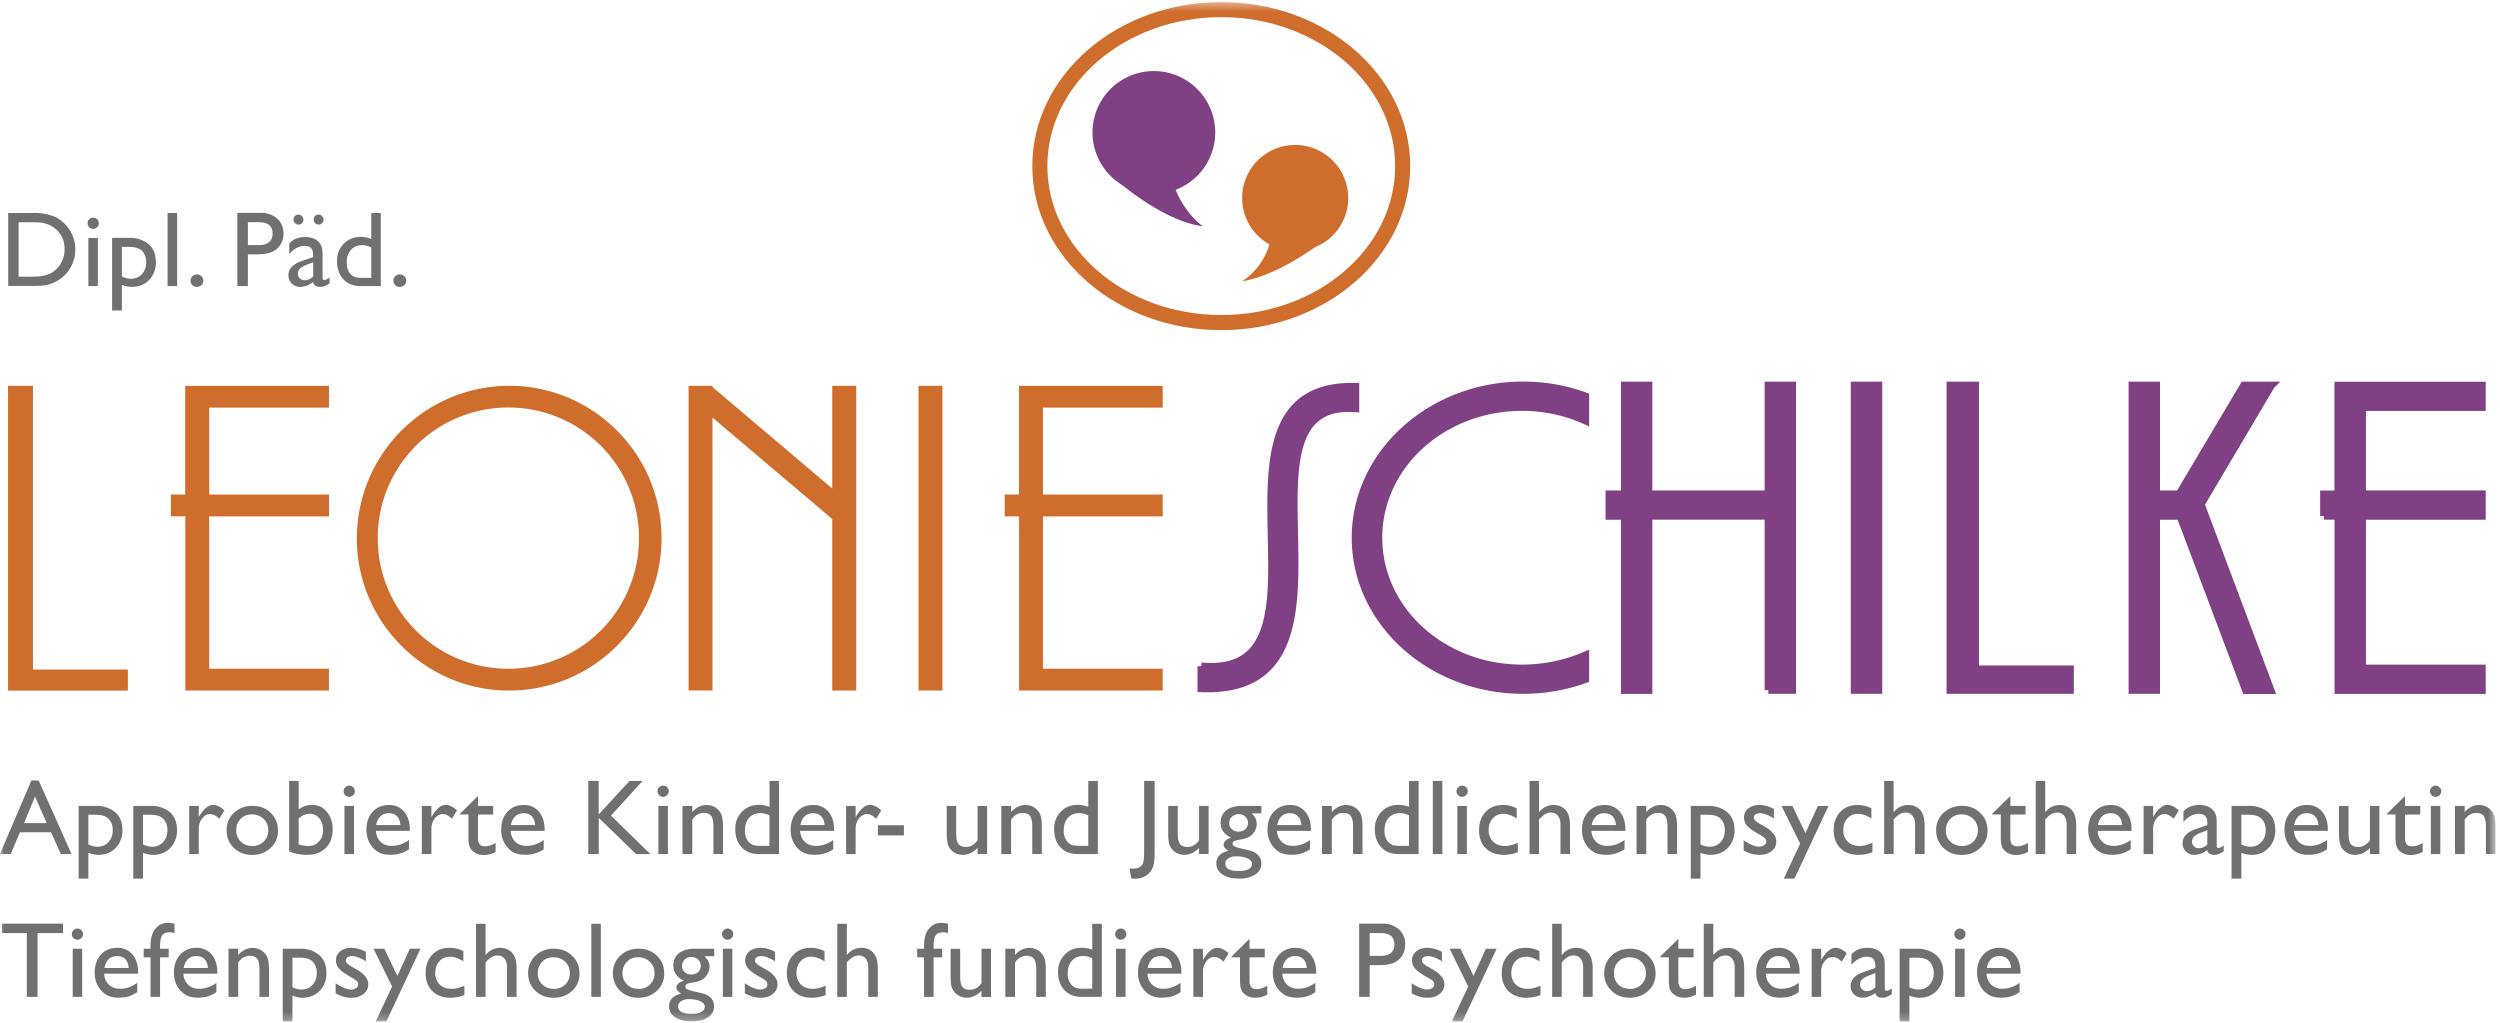 <svg width="320" height="131" xmlns="http://www.w3.org/2000/svg" xmlns:xlink="http://www.w3.org/1999/xlink"><defs><path id="a" d="M0 .36h319.42v130.39H0z"/><path id="c" d="M0 .36h319.42v130.39H0z"/><path id="e" d="M0 .36h319.42v130.39H0z"/><path id="g" d="M0 .36h319.42v130.39H0z"/><path id="i" d="M0 .36h319.42v130.39H0z"/><path id="k" d="M0 .36h319.42v130.39H0z"/><path id="m" d="M0 .36h319.42v130.39H0z"/><path id="o" d="M0 .36h319.42v130.39H0z"/><path id="q" d="M0 .36h319.42v130.39H0z"/><path id="s" d="M0 .36h319.42v130.39H0z"/><path id="u" d="M0 .36h319.42v130.39H0z"/></defs><g fill="none" fill-rule="evenodd"><mask id="b" fill="#fff"><use xlink:href="#a"/></mask><path d="M128.6 66.1h1.84v22.29h18.39V85.6H133.5V66.1h15.33v-2.8H133.5V52.17h15.33v-2.78h-18.4V63.3h-1.83v2.79zm-11.03 22.29h3.06V49.38h-3.06v39zm-11.04 0h3.07V49.38h-3.07v13.15L91.2 49.54v-.16h-3.06v39h3.06V53.45l15.33 12.99v21.96zm-58.18-19.5a16.7 16.7 0 0 1 16.72-16.73 16.7 16.7 0 0 1 16.72 16.72A16.7 16.7 0 0 1 65.07 85.6a16.7 16.7 0 0 1-16.72-16.72zm-2.68 0c0 10.75 8.75 19.5 19.5 19.5 10.77 0 19.51-8.75 19.51-19.5 0-10.76-8.74-19.51-19.5-19.51a19.53 19.53 0 0 0-19.5 19.5zm-23.8-2.8h1.85v22.3H42.1V85.6H26.78V66.1h15.33v-2.8H26.78V52.17h15.33v-2.78H23.7V63.3h-1.83v2.79zM1.04 88.4h15.33V85.7H4.22V49.38H1.03v39z" fill="#CF6D2D" fill-rule="nonzero" mask="url(#b)"/><mask id="d" fill="#fff"><use xlink:href="#c"/></mask><path d="M297.46 66.04h1.84v22.3h18.39v-2.79h-15.33v-19.5h15.33v-2.8h-15.33V52.12h15.33v-2.78h-18.4v13.93h-1.83v2.78zm-6.74-16.71h-3.5l-8.28 13.93H276V49.33h-3.06v39H276V66.05h3.07l8.4 22.3h3.18l-8.94-23.8 9-15.21zm-41.08 39h15.33v-2.67h-12.14V49.33h-3.19v39zm-12.26 0h3.07v-39h-3.07v39zm-11.03 0h3.06v-39h-3.06v13.93h-15.33V49.33h-3.06v13.93h-1.97v2.79h1.97v22.29h3.06v-22.3h15.33v22.3zm-49.9-19.5c0-9.25 8.21-16.72 18.39-16.72 2.88 0 5.64.62 8.09 1.73v-3.12c-2.45-.9-5.15-1.4-7.97-1.4-11.83 0-21.46 8.76-21.46 19.51 0 10.76 9.63 19.5 21.46 19.5 2.82 0 5.52-.5 7.97-1.39v-3.06a20.46 20.46 0 0 1-8.1 1.67c-10.17 0-18.38-7.47-18.38-16.72zm-22.69 16.44v2.85c23.12.89 2.15-37.18 19.74-35.84V49.5c-21.7-.55-.42 37.57-19.74 35.78z" fill="#7F4084" fill-rule="nonzero" mask="url(#d)"/><mask id="f" fill="#fff"><use xlink:href="#e"/></mask><path d="M297.46 66.04h1.84v22.3h18.39v-2.79h-15.33v-19.5h15.33v-2.8h-15.33V52.12h15.33v-2.78h-18.4v13.93h-1.83v2.78zm-6.74-16.71h-3.5l-8.28 13.93H276V49.33h-3.06v39H276V66.05h3.07l8.4 22.3h3.18l-8.94-23.8 9-15.21zm-41.08 39h15.33v-2.67h-12.14V49.33h-3.19v39zm-12.26 0h3.07v-39h-3.07v39zm-11.03 0h3.06v-39h-3.06v13.93h-15.33V49.33h-3.06v13.93h-1.97v2.79h1.97v22.29h3.06v-22.3h15.33v22.3zm-49.9-19.5c0-9.25 8.21-16.72 18.39-16.72 2.88 0 5.64.62 8.09 1.73v-3.12c-2.45-.9-5.15-1.4-7.97-1.4-11.83 0-21.46 8.76-21.46 19.51 0 10.76 9.63 19.5 21.46 19.5 2.82 0 5.52-.5 7.97-1.39v-3.06a20.46 20.46 0 0 1-8.1 1.67c-10.17 0-18.38-7.47-18.38-16.72zm-22.69 16.44v2.85c23.12.89 2.15-37.18 19.74-35.84V49.5c-21.7-.55-.42 37.57-19.74 35.78z" stroke="#7F4084" stroke-width=".96" mask="url(#f)"/><mask id="h" fill="#fff"><use xlink:href="#g"/></mask><ellipse stroke="#CF6D2D" stroke-width="1.93" mask="url(#h)" cx="156.32" cy="21.26" rx="23.22" ry="20.03"/><g><mask id="j" fill="#fff"><use xlink:href="#i"/></mask><path d="M147.42 24.8a7.85 7.85 0 1 0 .55-15.7 7.85 7.85 0 0 0-.55 15.7" fill="#7F4084" mask="url(#j)"/></g><g><mask id="l" fill="#fff"><use xlink:href="#k"/></mask><path d="M142.21 22.47l7.23-2.28s.34 5.59 4.52 8.77c-5.52-.7-11.75-6.49-11.75-6.49" fill="#7F4084" mask="url(#l)"/></g><g><mask id="n" fill="#fff"><use xlink:href="#m"/></mask><path d="M169.3 30.92l-6.53-1.17S162.63 33.6 159 36c4.9-.78 10.3-5.1 10.3-5.1" fill="#CF6D2D" mask="url(#n)"/></g><g><mask id="p" fill="#fff"><use xlink:href="#o"/></mask><path d="M164.26 31.96a6.79 6.79 0 1 0 2.83-13.28 6.79 6.79 0 0 0-2.83 13.28" fill="#CF6D2D" mask="url(#p)"/></g><g><mask id="r" fill="#fff"><use xlink:href="#q"/></mask><path d="M254.86 122.77c.28-.26.64-.4 1.08-.4.43 0 .78.14 1.04.4.26.27.4.64.44 1.13h-3.1c.08-.49.26-.86.54-1.13zm3.76 1.7c0-.95-.24-1.72-.73-2.3a2.44 2.44 0 0 0-1.95-.85c-.85 0-1.54.3-2.08.88-.53.59-.8 1.35-.8 2.29 0 .62.13 1.17.39 1.65.25.48.59.85 1 1.13.42.28.97.43 1.65.43.5 0 .93-.06 1.3-.16.37-.11.74-.3 1.11-.54v-1.2c-.68.5-1.42.76-2.22.76-.58 0-1.05-.18-1.41-.52a2.01 2.01 0 0 1-.6-1.41h4.34v-.15zm-8.37 3.13h1.22v-6.16h-1.22v6.16zm.11-8.53a.7.7 0 0 0 0 1c.14.15.3.22.5.22a.7.7 0 0 0 .51-.22.69.69 0 0 0 .21-.5c0-.2-.07-.37-.2-.51a.72.72 0 0 0-.52-.21.68.68 0 0 0-.5.22zm-3.8 3.72c.3.14.53.37.7.67.17.31.26.67.26 1.07 0 .62-.18 1.13-.55 1.53-.36.4-.83.6-1.4.6-.4 0-.8-.1-1.17-.29v-3.79h.86c.57 0 1 .07 1.3.21zm-2.16 7.95v-3.3c.47.18.9.27 1.3.27.89 0 1.62-.3 2.2-.9.56-.58.85-1.34.85-2.27 0-.98-.3-1.74-.91-2.28a3.69 3.69 0 0 0-2.55-.82h-2.14v9.3h1.25zm-5.43-3.88a.86.86 0 0 1-.63-.24.84.84 0 0 1-.25-.63c0-.24.09-.45.26-.62.17-.17.47-.34.88-.5l.82-.32v1.83c-.33.32-.7.48-1.08.48zm2.23-4.02c-.03-.18-.1-.37-.2-.55-.1-.19-.23-.34-.36-.45-.4-.35-.94-.52-1.6-.52-.9 0-1.57.28-2.05.84v1.33c.63-.69 1.28-1.03 1.95-1.03.74 0 1.1.37 1.1 1.11v.33l-1.55.54c-.52.17-.91.42-1.2.72-.27.3-.41.65-.41 1.04a1.46 1.46 0 0 0 1.5 1.5c.59 0 1.14-.2 1.65-.6.1.4.4.61.93.61.18 0 .36-.03.52-.1.17-.06.4-.18.67-.36v-.74c-.31.22-.54.32-.69.32-.14 0-.21-.1-.21-.31v-2.62c0-.52-.02-.87-.05-1.06zm-9.31-1.4v6.16h1.22v-3.22c0-.51.15-.96.44-1.33.28-.38.63-.56 1.02-.56.36 0 .75.2 1.18.6l.64-1.07c-.5-.47-.98-.7-1.44-.7-.59 0-1.18.48-1.77 1.43l-.07.1v-1.4h-1.22zm-5.3 1.33c.28-.26.64-.4 1.08-.4.44 0 .78.14 1.04.4.26.27.4.64.44 1.13h-3.1c.08-.49.26-.86.54-1.13zm3.76 1.7c0-.95-.24-1.72-.73-2.3a2.44 2.44 0 0 0-1.95-.85c-.85 0-1.54.3-2.07.88-.53.59-.8 1.35-.8 2.29 0 .62.13 1.17.38 1.65s.59.85 1 1.13c.43.29.98.43 1.65.43.5 0 .93-.06 1.3-.16.37-.11.74-.3 1.11-.54v-1.2c-.67.5-1.42.76-2.22.76-.57 0-1.04-.18-1.4-.52a2.02 2.02 0 0 1-.6-1.41h4.33v-.15zm-12.27 3.13h1.22v-4.41c.28-.32.55-.55.78-.69.24-.14.5-.2.76-.2.36 0 .65.13.87.4.22.28.33.64.33 1.1v3.8h1.22v-3.5c0-.72-.08-1.26-.23-1.62-.16-.36-.4-.65-.73-.85-.33-.2-.7-.31-1.1-.31-.76 0-1.4.3-1.9.93v-4h-1.22v9.35zm-5.54-5.06h1.07v2.73c0 .56.03.94.08 1.14a1.42 1.42 0 0 0 .48.81c.37.32.83.49 1.39.49.55 0 1.06-.13 1.53-.4v-1.14c-.48.3-.95.44-1.38.44-.59 0-.88-.35-.88-1.06v-3.01h1.95v-1.1h-1.95v-1.27l-2.3 2.25v.12zm-2.46.56c.4.39.6.87.6 1.46a1.95 1.95 0 0 1-2.05 2.01c-.6 0-1.1-.18-1.48-.56a1.92 1.92 0 0 1-.57-1.44c0-.6.18-1.08.56-1.47.37-.38.85-.57 1.44-.57.6 0 1.1.19 1.5.57zm-3.8-.77a3 3 0 0 0-.94 2.25c0 .9.32 1.64.94 2.24.62.6 1.39.89 2.31.89.96 0 1.75-.3 2.38-.88a2.9 2.9 0 0 0 .94-2.21c0-.92-.3-1.68-.93-2.28-.62-.6-1.4-.91-2.33-.91-.95 0-1.74.3-2.37.9zm-7.6 5.27h1.22v-4.41c.28-.32.54-.55.78-.69.24-.14.49-.2.76-.2.36 0 .65.13.87.4.22.28.33.64.33 1.1v3.8h1.22v-3.5a4.2 4.2 0 0 0-.24-1.62c-.16-.36-.4-.65-.72-.85-.33-.2-.7-.31-1.1-.31-.76 0-1.4.3-1.9.93v-4h-1.22v9.35zm-3.11-1.03c-.65 0-1.16-.18-1.55-.55a2 2 0 0 1-.57-1.5c0-.6.18-1.1.53-1.48.35-.39.8-.58 1.35-.58.53 0 1.1.2 1.72.59v-1.3a3.72 3.72 0 0 0-1.79-.43c-.91 0-1.65.3-2.2.9-.56.59-.84 1.37-.84 2.34 0 .96.29 1.72.86 2.3.57.56 1.34.85 2.3.85.6 0 1.19-.11 1.8-.34v-1.2c-.6.26-1.14.4-1.61.4zm-6.96-1.65l-1.67-3.48h-1.39l2.38 4.84-2.09 4.46h1.36l4.37-9.3h-1.37l-1.6 3.48zm-6.83 2.67c.29.08.61.12.98.12.62 0 1.12-.16 1.52-.49.4-.32.6-.73.6-1.24 0-.7-.52-1.34-1.55-1.92l-.43-.25a3.43 3.43 0 0 1-.7-.47c-.13-.13-.2-.27-.2-.41 0-.17.08-.3.22-.4.15-.1.34-.15.58-.15.46 0 1.05.22 1.77.66v-1.2a3.91 3.91 0 0 0-1.85-.52c-.59 0-1.06.15-1.43.45-.37.3-.55.69-.55 1.16 0 .37.12.7.36 1.01.25.32.76.69 1.55 1.13.39.22.65.39.76.5a.6.6 0 0 1 .18.45c0 .18-.1.33-.27.45-.19.13-.4.19-.66.19-.25 0-.55-.08-.9-.22-.37-.15-.72-.35-1.06-.59v1.31c.43.21.8.35 1.08.43zm-3.3-6.72c0 .47-.14.84-.44 1.1-.3.25-.71.38-1.26.38h-1.46v-2.92h1.38c1.19 0 1.78.48 1.78 1.44zm-3.16 6.73v-4.06h.99c.88 0 1.56-.09 2.03-.28.48-.19.85-.5 1.12-.91.27-.42.4-.9.4-1.45a2.5 2.5 0 0 0-.79-1.94 3.06 3.06 0 0 0-2.13-.73h-2.97v9.37h1.35zm-10.6-4.83c.27-.26.63-.4 1.07-.4.43 0 .78.14 1.04.4.26.27.4.64.44 1.13h-3.1c.08-.49.26-.86.54-1.13zm3.75 1.7c0-.95-.24-1.72-.73-2.3a2.43 2.43 0 0 0-1.95-.85c-.85 0-1.54.3-2.07.88-.53.59-.8 1.35-.8 2.29 0 .62.13 1.17.38 1.65s.59.85 1 1.13c.43.28.98.43 1.65.43.5 0 .93-.06 1.3-.16.37-.11.74-.3 1.11-.54v-1.2c-.67.5-1.41.76-2.22.76-.57 0-1.04-.18-1.4-.52a2.01 2.01 0 0 1-.6-1.41h4.33v-.15zm-10.82-1.93h1.07v2.73c0 .56.03.94.08 1.14.05.2.12.36.2.48.07.12.16.23.28.33.37.32.84.49 1.4.49.55 0 1.06-.13 1.53-.4v-1.14c-.49.3-.95.44-1.39.44-.58 0-.88-.35-.88-1.06v-3.01h1.95v-1.1h-1.95v-1.27l-2.29 2.25v.12zm-4.9-1.1v6.16h1.23v-3.22c0-.51.14-.96.43-1.33.3-.38.63-.56 1.02-.56.37 0 .76.2 1.18.6l.65-1.07c-.5-.47-.98-.7-1.44-.7-.6 0-1.18.48-1.77 1.43l-.07.1v-1.4h-1.22zm-5.3 1.33c.29-.26.65-.4 1.08-.4.44 0 .79.14 1.05.4.26.27.4.64.43 1.13h-3.1c.09-.49.27-.86.55-1.13zm3.77 1.7c0-.95-.24-1.72-.73-2.3a2.44 2.44 0 0 0-1.96-.85c-.84 0-1.53.3-2.07.88-.53.59-.8 1.35-.8 2.29 0 .62.13 1.17.39 1.65.25.48.58.85 1 1.13.42.28.97.43 1.65.43.5 0 .93-.06 1.3-.16.37-.11.74-.3 1.11-.54v-1.2c-.68.5-1.42.76-2.22.76-.58 0-1.05-.18-1.41-.52a2.02 2.02 0 0 1-.6-1.41h4.34v-.15zm-8.37 3.13h1.22v-6.16h-1.22v6.16zm.1-8.53a.7.7 0 0 0 0 1 .7.7 0 0 0 1.01 0 .7.7 0 0 0 .22-.5.72.72 0 0 0-.73-.72.68.68 0 0 0-.5.22zm-4.09 7.49c-.54 0-.92-.04-1.13-.11-.2-.07-.4-.2-.6-.41a2.1 2.1 0 0 1-.46-1.47c0-.67.18-1.21.54-1.6.36-.4.84-.6 1.45-.6.38 0 .77.1 1.15.28v3.9h-.95zm.95-5a3.98 3.98 0 0 0-1.34-.25c-.89 0-1.61.29-2.18.88a3.08 3.08 0 0 0-.86 2.23c0 .97.28 1.74.82 2.32.54.57 1.27.86 2.18.86h2.6v-9.35h-1.22v3.32zm-11.13-.12v6.16h1.24v-4.4c.4-.57.9-.86 1.47-.86.45 0 .77.13.96.4.2.27.29.72.29 1.35v3.51h1.22v-3.52c0-.75-.09-1.3-.26-1.64a2.03 2.03 0 0 0-1.82-1.11c-.7 0-1.31.3-1.86.9v-.79h-1.24zm-1.83 6.16v-6.16h-1.22v4.4c-.4.57-.9.85-1.48.85-.46 0-.79-.13-.97-.38-.19-.26-.28-.71-.28-1.36v-3.5h-1.22v3.52c0 .77.08 1.33.25 1.66a2.07 2.07 0 0 0 1.82 1.08c.33 0 .66-.08 1-.24.33-.15.62-.38.88-.66v.8h1.22zm-9.45-6.16v1.1h.88v5.06h1.22v-5.06h1.1v-1.1h-1.1v-.37c0-.65.1-1.1.28-1.36.18-.25.52-.38 1-.38.17 0 .36.04.56.11v-1.2a4.1 4.1 0 0 0-.9-.11c-.6 0-1.1.24-1.52.73-.43.48-.64 1.22-.64 2.21v.37h-.88zm-10.23 6.16h1.22v-4.41c.29-.32.55-.55.79-.69.23-.14.48-.2.75-.2.36 0 .66.13.88.4.22.28.33.64.33 1.1v3.8h1.22v-3.5c0-.72-.08-1.26-.24-1.62-.16-.36-.4-.65-.73-.85-.32-.2-.7-.31-1.1-.31-.76 0-1.39.3-1.9.93v-4h-1.22v9.35zm-3.1-1.03c-.65 0-1.17-.18-1.55-.55a2 2 0 0 1-.57-1.5c0-.6.17-1.1.53-1.48.35-.39.8-.58 1.35-.58.53 0 1.1.2 1.71.59v-1.3a3.73 3.73 0 0 0-1.79-.43c-.9 0-1.64.3-2.2.9-.56.59-.84 1.37-.84 2.34 0 .96.3 1.72.87 2.3.57.56 1.34.85 2.3.85.59 0 1.19-.11 1.8-.34v-1.2c-.61.26-1.15.4-1.62.4zm-7.65 1.02c.28.08.61.12.98.12.62 0 1.13-.16 1.52-.49.4-.32.6-.73.6-1.24 0-.7-.52-1.34-1.55-1.92l-.43-.25a3.42 3.42 0 0 1-.7-.47c-.13-.13-.2-.27-.2-.41 0-.17.08-.3.22-.4.15-.1.34-.15.58-.15.46 0 1.05.22 1.77.66v-1.2a3.92 3.92 0 0 0-1.85-.52c-.58 0-1.06.15-1.43.45-.36.3-.55.69-.55 1.16 0 .37.12.7.37 1.01.24.32.75.69 1.54 1.13.4.22.65.39.77.5a.6.6 0 0 1 .17.45c0 .18-.09.33-.27.45-.18.13-.4.19-.66.19-.24 0-.54-.08-.9-.22a5.53 5.53 0 0 1-1.06-.59v1.31c.43.21.8.35 1.08.43zm-3.9.01h1.22v-6.16h-1.21v6.16zm.11-8.53a.7.7 0 0 0 0 1 .7.7 0 0 0 1.01 0 .7.7 0 0 0 .22-.5c0-.2-.07-.37-.22-.51a.72.72 0 0 0-.51-.21.68.68 0 0 0-.5.22zm-2.98 9.1c.37.17.56.4.56.7 0 .28-.15.5-.44.66-.3.16-.72.24-1.26.24-1.14 0-1.71-.32-1.71-.95 0-.27.13-.5.39-.67.26-.17.6-.26 1-.26.6 0 1.09.1 1.46.27zm-.3-5.35c.24.22.35.48.35.8 0 .32-.11.59-.34.8-.23.21-.52.32-.86.32-.35 0-.64-.1-.87-.31-.22-.21-.34-.47-.34-.8a1.17 1.17 0 0 1 1.2-1.14c.34.01.63.12.86.33zm-1.8 2.7c-.3.08-.53.2-.7.35a.72.72 0 0 0-.27.54c0 .26.2.52.61.78-1.03.24-1.55.78-1.55 1.62 0 .59.27 1.06.8 1.4.52.36 1.22.53 2.1.53.87 0 1.56-.17 2.08-.52s.78-.81.78-1.4c0-.44-.14-.82-.44-1.11-.17-.17-.37-.3-.58-.4-.22-.1-.7-.23-1.46-.39-.45-.1-.76-.2-.93-.29-.18-.09-.26-.2-.26-.35 0-.25.23-.4.69-.47.65-.1 1.13-.23 1.41-.4.3-.16.53-.4.71-.71.18-.31.28-.63.28-.95 0-.26-.05-.49-.15-.69-.09-.2-.26-.42-.5-.67h1.25v-.95h-2.54c-.83 0-1.49.2-1.97.57-.48.39-.72.9-.72 1.56 0 .9.46 1.55 1.36 1.95zm-4.37-2.42c.4.39.6.87.6 1.46a1.95 1.95 0 0 1-2.04 2.01c-.6 0-1.1-.18-1.48-.56a1.92 1.92 0 0 1-.58-1.44c0-.6.19-1.08.57-1.47.37-.38.85-.57 1.43-.57.6 0 1.1.19 1.5.57zm-3.79-.77a3 3 0 0 0-.94 2.25c0 .9.31 1.64.93 2.24.62.6 1.4.89 2.32.89.95 0 1.75-.3 2.37-.88a2.9 2.9 0 0 0 .95-2.21c0-.92-.31-1.68-.93-2.28-.62-.6-1.4-.91-2.34-.91-.95 0-1.73.3-2.36.9zm-3.7 5.27h1.22v-9.35h-1.22v9.35zm-3.35-4.5c.4.39.6.87.6 1.46s-.2 1.07-.58 1.45a2 2 0 0 1-1.47.56c-.6 0-1.1-.18-1.48-.56a1.92 1.92 0 0 1-.58-1.44c0-.6.2-1.08.57-1.47.37-.38.85-.57 1.44-.57.6 0 1.1.19 1.5.57zm-3.8-.77a3 3 0 0 0-.94 2.25c0 .9.31 1.64.93 2.24.62.6 1.4.89 2.32.89.96 0 1.75-.3 2.38-.88a2.9 2.9 0 0 0 .94-2.21c0-.92-.3-1.68-.93-2.28-.62-.6-1.4-.91-2.34-.91s-1.73.3-2.36.9zm-7.6 5.27h1.21v-4.41c.29-.32.55-.55.79-.69.23-.14.49-.2.75-.2.37 0 .66.13.88.4.22.28.33.64.33 1.1v3.8h1.22v-3.5c0-.72-.08-1.26-.24-1.62-.16-.36-.4-.65-.73-.85-.32-.2-.69-.31-1.1-.31-.75 0-1.39.3-1.9.93v-4h-1.21v9.35zm-3.11-1.03c-.65 0-1.17-.18-1.55-.55a2 2 0 0 1-.57-1.5c0-.6.18-1.1.53-1.48.35-.39.8-.58 1.35-.58.53 0 1.1.2 1.72.59v-1.3a3.74 3.74 0 0 0-1.79-.43c-.91 0-1.65.3-2.2.9-.56.59-.84 1.37-.84 2.34 0 .96.28 1.72.86 2.3.57.56 1.34.85 2.3.85.59 0 1.19-.11 1.8-.34v-1.2c-.6.26-1.15.4-1.61.4zm-6.97-1.65l-1.66-3.48h-1.39l2.38 4.84-2.1 4.46h1.37l4.36-9.3h-1.36l-1.6 3.48zm-6.82 2.67c.28.08.61.12.98.12.62 0 1.12-.16 1.52-.49.4-.32.6-.73.6-1.24 0-.7-.52-1.34-1.55-1.92l-.43-.25a3.4 3.4 0 0 1-.7-.47c-.13-.13-.2-.27-.2-.41 0-.17.08-.3.22-.4.15-.1.34-.15.58-.15.46 0 1.05.22 1.77.66v-1.2a3.92 3.92 0 0 0-1.85-.52c-.58 0-1.06.15-1.43.45-.36.3-.55.69-.55 1.16 0 .37.12.7.37 1.01.24.31.75.69 1.54 1.13.4.22.65.39.77.5a.6.6 0 0 1 .17.45c0 .18-.09.33-.27.45-.18.13-.4.19-.66.19-.24 0-.55-.08-.9-.22a5.57 5.57 0 0 1-1.06-.59v1.31c.43.21.8.35 1.08.43zm-4.45-4.8c.3.14.53.37.7.67.18.31.26.67.26 1.07 0 .62-.18 1.13-.54 1.53-.37.4-.83.6-1.4.6-.41 0-.8-.1-1.18-.29v-3.79h.86c.57 0 1 .07 1.3.21zm-2.16 7.95v-3.3c.48.18.91.27 1.3.27.9 0 1.62-.3 2.2-.9.57-.58.85-1.34.85-2.27 0-.98-.3-1.74-.9-2.28a3.69 3.69 0 0 0-2.56-.82h-2.13v9.3h1.24zm-8.18-9.3v6.16h1.24v-4.4c.4-.57.9-.86 1.47-.86.45 0 .77.13.96.4.2.27.29.72.29 1.35v3.51h1.22v-3.52c0-.75-.09-1.3-.26-1.64a2.03 2.03 0 0 0-1.82-1.11c-.7 0-1.31.3-1.86.9v-.79h-1.24zm-5.2 1.33c.29-.26.64-.4 1.08-.4.44 0 .79.14 1.05.4.26.27.4.64.43 1.13h-3.1c.08-.49.27-.86.55-1.13zm3.77 1.7c0-.95-.25-1.72-.73-2.3a2.44 2.44 0 0 0-1.96-.85c-.85 0-1.54.3-2.07.88-.53.59-.8 1.35-.8 2.29 0 .62.13 1.17.38 1.65.26.48.6.85 1.01 1.13.42.28.97.43 1.65.43.5 0 .93-.06 1.3-.16.36-.11.73-.3 1.1-.54v-1.2c-.67.5-1.41.76-2.21.76-.58 0-1.05-.18-1.41-.52a2.01 2.01 0 0 1-.6-1.41h4.34v-.15zm-9.43-3.03v1.1h.88v5.06h1.22v-5.06h1.1v-1.1h-1.1v-.37c0-.65.1-1.1.28-1.36.19-.25.52-.38 1-.38.17 0 .36.04.56.11v-1.2a4.1 4.1 0 0 0-.9-.11c-.6 0-1.1.24-1.52.73-.42.48-.64 1.22-.64 2.21v.37h-.88zm-4.47 1.33c.28-.26.64-.4 1.07-.4.44 0 .79.14 1.05.4.26.27.4.64.43 1.13h-3.1c.09-.49.27-.86.55-1.13zm3.76 1.7c0-.95-.25-1.72-.73-2.3a2.44 2.44 0 0 0-1.96-.85c-.85 0-1.54.3-2.07.88-.53.59-.8 1.35-.8 2.29 0 .62.13 1.17.38 1.65.26.48.6.85 1.01 1.13.42.28.97.43 1.65.43.5 0 .93-.06 1.3-.16.36-.11.74-.3 1.11-.54v-1.2c-.68.5-1.42.76-2.22.76-.58 0-1.05-.18-1.41-.52a2.01 2.01 0 0 1-.6-1.41h4.34v-.15zM9.3 127.6h1.22v-6.16H9.31v6.16zm.1-8.53a.7.7 0 0 0 0 1 .7.7 0 0 0 1.01 0 .7.7 0 0 0 .22-.5.72.72 0 0 0-.73-.72.68.68 0 0 0-.5.22zm-9.18.36h3.21v8.17H4.8v-8.17h3.26v-1.2H.23v1.2z" fill="#6F7071" fill-rule="nonzero" mask="url(#r)"/></g><g><mask id="t" fill="#fff"><use xlink:href="#s"/></mask><path d="M314.24 103.16v6.16h1.24v-4.4c.4-.58.9-.87 1.47-.87.45 0 .77.14.96.4.2.28.29.73.29 1.36v3.5h1.22v-3.52c0-.75-.09-1.3-.26-1.64a2.04 2.04 0 0 0-1.82-1.11c-.7 0-1.31.3-1.86.9v-.78h-1.24zm-3.1 6.16h1.22v-6.16h-1.21v6.16zm.11-8.54a.7.7 0 0 0 0 1 .7.7 0 0 0 1.01 0 .7.7 0 0 0 .22-.5c0-.2-.07-.37-.22-.5a.72.72 0 0 0-.51-.22.68.68 0 0 0-.5.22zm-5.7 3.47h1.07V107c0 .55.03.93.08 1.13.05.2.12.36.2.48.07.12.16.24.28.33.37.33.83.5 1.4.5.54 0 1.06-.14 1.52-.4v-1.14c-.48.29-.94.43-1.38.43-.59 0-.88-.35-.88-1.05v-3.02h1.95v-1.1h-1.95v-1.27l-2.29 2.25v.12zm-.99 5.07v-6.16h-1.21v4.4c-.41.56-.9.85-1.48.85-.47 0-.8-.13-.98-.39-.18-.25-.28-.7-.28-1.35v-3.51h-1.22v3.53c0 .77.09 1.32.26 1.65.16.33.41.6.74.8.33.19.68.28 1.07.28.33 0 .66-.08 1-.23.33-.16.63-.38.89-.66v.78h1.21zm-10.36-4.83c.28-.27.64-.4 1.08-.4.44 0 .78.13 1.04.4.26.26.4.64.44 1.12h-3.1c.08-.48.27-.86.54-1.12zm3.76 1.7c0-.96-.24-1.73-.73-2.3a2.43 2.43 0 0 0-1.95-.85c-.85 0-1.54.29-2.07.88-.53.58-.8 1.35-.8 2.28 0 .63.13 1.18.38 1.65.25.48.59.86 1 1.14.43.28.98.42 1.66.42a4.1 4.1 0 0 0 2.41-.7v-1.19c-.68.5-1.42.75-2.23.75-.57 0-1.04-.17-1.4-.52a2.01 2.01 0 0 1-.6-1.4h4.33v-.16zm-8.91-1.68c.3.14.53.36.7.67.17.3.26.66.26 1.06 0 .63-.19 1.14-.55 1.54-.36.4-.83.6-1.4.6-.4 0-.8-.1-1.17-.3v-3.79h.86c.57 0 1 .07 1.3.22zm-2.16 7.95v-3.3c.47.18.9.26 1.3.26.89 0 1.62-.3 2.19-.89.57-.6.86-1.35.86-2.27 0-.98-.3-1.74-.91-2.29a3.7 3.7 0 0 0-2.56-.81h-2.13v9.3h1.25zm-5.43-3.89a.83.83 0 0 1-.88-.86c0-.25.09-.46.26-.63.17-.17.46-.33.88-.5l.82-.31v1.83c-.33.32-.7.47-1.08.47zm2.23-4.01a1.6 1.6 0 0 0-.2-.56c-.11-.18-.23-.33-.36-.44-.4-.35-.94-.52-1.6-.52-.9 0-1.57.28-2.05.83v1.34c.63-.7 1.28-1.04 1.94-1.04.75 0 1.12.37 1.12 1.12v.32l-1.56.54c-.52.18-.91.42-1.2.73-.27.3-.41.65-.41 1.04a1.46 1.46 0 0 0 1.5 1.5c.58 0 1.14-.2 1.65-.61.1.41.4.61.93.61.18 0 .36-.03.52-.1.17-.06.4-.18.67-.36v-.74c-.31.22-.54.33-.7.33-.13 0-.2-.1-.2-.32v-2.61c0-.52-.02-.88-.05-1.06zm-9.31-1.4v6.16h1.22v-3.22c0-.52.15-.96.43-1.34.3-.37.63-.56 1.03-.56.36 0 .75.2 1.17.6l.65-1.07c-.5-.46-.98-.7-1.44-.7-.6 0-1.18.48-1.77 1.43l-.07.1v-1.4h-1.22zm-5.3 1.33c.28-.27.64-.4 1.08-.4.43 0 .78.13 1.04.4.26.26.4.64.44 1.12h-3.1c.08-.48.26-.86.54-1.12zm3.76 1.7c0-.96-.24-1.73-.73-2.3a2.44 2.44 0 0 0-1.96-.85c-.84 0-1.53.29-2.06.88-.54.58-.8 1.35-.8 2.28 0 .63.12 1.18.38 1.65.25.48.59.86 1 1.14.42.28.97.42 1.65.42a4.07 4.07 0 0 0 2.41-.7v-1.19c-.68.5-1.42.75-2.22.75-.58 0-1.05-.17-1.41-.52a2.01 2.01 0 0 1-.6-1.4h4.34v-.16zm-12.27 3.13h1.22v-4.42c.28-.32.54-.55.78-.69.24-.13.49-.2.76-.2.36 0 .65.13.87.4.22.28.33.64.33 1.1v3.8h1.22v-3.5a4.2 4.2 0 0 0-.24-1.62c-.16-.36-.4-.64-.72-.85-.33-.2-.7-.3-1.1-.3-.76 0-1.4.3-1.9.92v-4h-1.22v9.36zm-5.54-5.07h1.07V107c0 .55.03.93.08 1.13a1.4 1.4 0 0 0 .48.81c.37.33.83.5 1.39.5.55 0 1.06-.14 1.53-.4v-1.14c-.49.29-.95.43-1.38.43-.6 0-.88-.35-.88-1.05v-3.02h1.95v-1.1h-1.95v-1.27l-2.3 2.25v.12zm-2.46.57c.4.38.6.87.6 1.45 0 .59-.2 1.07-.58 1.45a2 2 0 0 1-1.47.57c-.6 0-1.1-.2-1.48-.56a1.92 1.92 0 0 1-.57-1.45c0-.59.18-1.08.56-1.46.37-.39.85-.58 1.44-.58.6 0 1.1.2 1.5.58zm-3.8-.78a3 3 0 0 0-.94 2.26c0 .89.31 1.63.93 2.23.63.6 1.4.9 2.32.9.96 0 1.75-.3 2.38-.89a2.9 2.9 0 0 0 .94-2.21c0-.92-.3-1.68-.93-2.28-.62-.6-1.4-.9-2.34-.9s-1.73.3-2.36.9zm-7.6 5.28h1.22v-4.42c.28-.32.54-.55.78-.69.23-.13.49-.2.75-.2.37 0 .66.13.88.4.22.28.33.64.33 1.1v3.8h1.22v-3.5a4.2 4.2 0 0 0-.24-1.62c-.16-.36-.4-.64-.73-.85-.32-.2-.7-.3-1.1-.3-.76 0-1.39.3-1.9.92v-4h-1.21v9.36zm-3.11-1.03c-.65 0-1.17-.19-1.55-.56a2 2 0 0 1-.57-1.5c0-.6.18-1.09.53-1.48.35-.38.8-.58 1.35-.58.53 0 1.1.2 1.72.6v-1.3a3.67 3.67 0 0 0-1.79-.43c-.91 0-1.65.3-2.2.89-.56.59-.84 1.37-.84 2.34 0 .96.29 1.73.86 2.3.57.57 1.34.85 2.3.85.59 0 1.19-.1 1.8-.34v-1.2c-.6.27-1.14.4-1.61.4zm-6.97-1.65l-1.66-3.48h-1.39l2.38 4.83-2.09 4.47h1.36l4.36-9.3h-1.36l-1.6 3.48zm-6.82 2.67c.28.07.61.11.98.11.62 0 1.12-.16 1.52-.48.4-.32.6-.74.6-1.24 0-.7-.52-1.35-1.55-1.93l-.44-.25a3.44 3.44 0 0 1-.69-.47c-.13-.13-.2-.26-.2-.4 0-.17.08-.3.22-.4.15-.1.34-.16.57-.16.46 0 1.06.22 1.78.66v-1.2a3.92 3.92 0 0 0-1.86-.51c-.58 0-1.05.15-1.42.44-.37.3-.55.69-.55 1.16 0 .37.12.7.36 1.02.25.3.76.68 1.55 1.12.39.22.64.4.76.51a.6.6 0 0 1 .18.45c0 .17-.1.32-.28.45-.18.12-.4.18-.65.18s-.55-.07-.9-.22a5.51 5.51 0 0 1-1.06-.59v1.32c.43.2.8.35 1.08.43zm-4.45-4.8c.3.14.53.36.7.67.18.3.26.66.26 1.06 0 .63-.18 1.14-.54 1.54-.36.4-.83.6-1.4.6-.41 0-.8-.1-1.18-.3v-3.79h.86c.57 0 1 .07 1.3.22zm-2.16 7.95v-3.3c.48.18.91.26 1.3.26.9 0 1.62-.3 2.2-.89.57-.6.86-1.35.86-2.27 0-.98-.3-1.74-.92-2.29a3.7 3.7 0 0 0-2.55-.81h-2.13v9.3h1.24zm-8.18-9.3v6.16h1.24v-4.4c.4-.58.9-.87 1.47-.87.45 0 .77.14.96.4.2.28.29.73.29 1.36v3.5h1.22v-3.52c0-.75-.09-1.3-.26-1.64a2.04 2.04 0 0 0-1.82-1.11c-.7 0-1.31.3-1.86.9v-.78h-1.24zm-5.2 1.33c.29-.27.64-.4 1.08-.4.44 0 .79.13 1.05.4.26.26.4.64.43 1.12h-3.1c.09-.48.27-.86.55-1.12zm3.77 1.7c0-.96-.25-1.73-.73-2.3a2.44 2.44 0 0 0-1.96-.85c-.85 0-1.54.29-2.07.88-.53.58-.8 1.35-.8 2.28 0 .63.13 1.18.38 1.65.26.48.6.86 1.01 1.14.42.28.97.42 1.65.42a4.07 4.07 0 0 0 2.41-.7v-1.19c-.68.5-1.42.75-2.22.75-.58 0-1.05-.17-1.41-.52a2.02 2.02 0 0 1-.6-1.4h4.34v-.16zm-12.27 3.13h1.21v-4.42c.29-.32.55-.55.79-.69.23-.13.49-.2.75-.2.37 0 .66.13.88.4.22.28.33.64.33 1.1v3.8h1.22v-3.5c0-.72-.08-1.26-.24-1.62-.16-.36-.4-.64-.73-.85-.32-.2-.69-.3-1.1-.3-.76 0-1.39.3-1.9.92v-4h-1.21v9.36zm-3.11-1.03c-.65 0-1.17-.19-1.55-.56a2 2 0 0 1-.57-1.5c0-.6.18-1.09.53-1.48.35-.38.8-.58 1.35-.58.53 0 1.1.2 1.71.6v-1.3a3.69 3.69 0 0 0-1.79-.43c-.9 0-1.64.3-2.2.89-.55.59-.83 1.37-.83 2.34 0 .96.28 1.73.86 2.3.57.57 1.34.85 2.3.85.59 0 1.19-.1 1.8-.34v-1.2c-.6.27-1.15.4-1.61.4zm-6.13 1.03h1.22v-6.16h-1.22v6.16zm.1-8.54a.7.7 0 0 0 0 1 .7.7 0 0 0 1.01 0 .7.7 0 0 0 .22-.5c0-.2-.07-.37-.21-.5a.72.72 0 0 0-.52-.22.68.68 0 0 0-.5.22zm-3.24 8.54h1.22v-9.36h-1.22v9.36zm-3.99-1.05c-.55 0-.92-.03-1.13-.1-.21-.08-.41-.21-.6-.42-.31-.34-.47-.83-.47-1.47 0-.67.18-1.2.54-1.6.36-.4.85-.6 1.45-.6.4 0 .78.1 1.15.29v3.9h-.94zm.94-4.99a3.95 3.95 0 0 0-1.33-.26c-.89 0-1.62.3-2.18.88a3.07 3.07 0 0 0-.86 2.24c0 .96.27 1.74.82 2.31.54.58 1.26.87 2.18.87h2.6v-9.36h-1.23v3.32zm-11.13-.12v6.16h1.25v-4.4c.4-.58.89-.87 1.46-.87.45 0 .78.14.97.4.2.28.29.73.29 1.36v3.5h1.21v-3.52c0-.75-.08-1.3-.25-1.64a2.04 2.04 0 0 0-1.82-1.11c-.7 0-1.32.3-1.86.9v-.78h-1.25zm-5.19 1.33c.28-.27.64-.4 1.08-.4.44 0 .78.13 1.04.4.26.26.4.64.44 1.12h-3.1c.08-.48.26-.86.54-1.12zm3.76 1.7c0-.96-.24-1.73-.73-2.3a2.44 2.44 0 0 0-1.95-.85c-.85 0-1.54.29-2.07.88-.53.58-.8 1.35-.8 2.28 0 .63.13 1.18.38 1.65.25.48.59.86 1 1.14.43.28.98.42 1.65.42a4.07 4.07 0 0 0 2.41-.7v-1.19c-.67.5-1.42.75-2.22.75-.57 0-1.04-.17-1.4-.52a2.01 2.01 0 0 1-.6-1.4h4.33v-.16zm-8.1 3.69c.38.18.57.4.57.7 0 .29-.15.51-.45.67-.3.16-.72.24-1.26.24-1.14 0-1.71-.32-1.71-.95 0-.28.13-.5.4-.67.25-.18.59-.26 1-.26.6 0 1.08.09 1.45.27zm-.3-5.34c.24.21.36.48.36.8 0 .32-.12.58-.35.8-.23.2-.52.31-.86.31-.35 0-.63-.1-.86-.31-.23-.2-.34-.47-.34-.79 0-.31.11-.58.34-.8.24-.22.52-.34.85-.34.35 0 .64.11.87.33zm-1.8 2.7c-.3.07-.53.19-.7.35a.72.72 0 0 0-.27.53c0 .26.2.52.62.79-1.04.24-1.55.78-1.55 1.61 0 .6.26 1.06.79 1.41.52.35 1.22.53 2.1.53a3.7 3.7 0 0 0 2.09-.52c.52-.35.78-.82.78-1.4 0-.45-.15-.82-.44-1.12-.18-.17-.37-.3-.59-.4-.22-.1-.7-.22-1.46-.39-.45-.1-.76-.19-.93-.28-.17-.1-.26-.21-.26-.35 0-.25.23-.41.69-.48.66-.1 1.13-.23 1.42-.4.29-.16.52-.4.7-.7.19-.32.28-.63.28-.95 0-.26-.05-.5-.14-.7-.1-.2-.26-.42-.5-.66h1.24v-.95h-2.54c-.83 0-1.48.19-1.96.57-.48.38-.72.9-.72 1.56 0 .9.45 1.54 1.36 1.94zm-2.89 2.08v-6.16h-1.22v4.4c-.4.56-.9.85-1.48.85-.46 0-.79-.13-.97-.39-.19-.25-.28-.7-.28-1.35v-3.51h-1.22v3.53c0 .77.08 1.32.25 1.65.17.33.42.6.75.8.32.19.68.28 1.07.28.33 0 .66-.08 1-.23.33-.16.62-.38.88-.66v.78h1.22zm-8.25-.28c0 .77-.06 1.27-.18 1.5-.12.24-.28.4-.48.5-.2.1-.5.14-.88.14h-.34l.24 1.25a2.6 2.6 0 0 0 1.86-.33c.4-.25.68-.58.85-1 .18-.4.27-1.04.27-1.9v-9.24h-1.34v9.08zm-8.1-.77c-.54 0-.91-.03-1.12-.1-.21-.08-.41-.21-.6-.42a2.1 2.1 0 0 1-.47-1.47c0-.67.18-1.2.54-1.6.36-.4.84-.6 1.45-.6.39 0 .77.1 1.15.29v3.9h-.94zm.95-4.99a3.96 3.96 0 0 0-1.34-.26c-.88 0-1.6.3-2.18.88a3.07 3.07 0 0 0-.85 2.24c0 .96.27 1.74.81 2.31.55.58 1.27.87 2.18.87h2.6v-9.36h-1.22v3.32zm-11.13-.12v6.16h1.25v-4.4c.4-.58.89-.87 1.46-.87.45 0 .77.14.97.4.19.28.28.73.28 1.36v3.5h1.22v-3.52c0-.75-.08-1.3-.25-1.64a2.04 2.04 0 0 0-1.82-1.11c-.7 0-1.32.3-1.86.9v-.78h-1.25zm-1.82 6.16v-6.16h-1.22v4.4c-.41.56-.9.85-1.48.85-.47 0-.8-.13-.98-.39-.18-.25-.28-.7-.28-1.35v-3.51h-1.21v3.53c0 .77.08 1.32.25 1.65.16.33.41.6.74.8.33.19.69.28 1.07.28.34 0 .67-.08 1-.23.33-.16.63-.38.89-.66v.78h1.22zm-13.98-2.39h3.33v-1.3h-3.33v1.3zm-4.07-3.77v6.16h1.22v-3.22c0-.52.14-.96.43-1.34.3-.37.63-.56 1.02-.56.37 0 .76.2 1.18.6l.65-1.07c-.5-.46-.98-.7-1.44-.7-.6 0-1.18.48-1.77 1.43l-.07.1v-1.4h-1.22zm-5.3 1.33c.28-.27.64-.4 1.07-.4.44 0 .79.13 1.05.4.26.26.4.64.43 1.12h-3.1c.09-.48.27-.86.55-1.12zm3.76 1.7c0-.96-.24-1.73-.73-2.3a2.44 2.44 0 0 0-1.96-.85c-.84 0-1.53.29-2.07.88-.53.58-.8 1.35-.8 2.28 0 .63.13 1.18.39 1.65.25.48.58.86 1 1.14.42.28.97.42 1.65.42a4.07 4.07 0 0 0 2.41-.7v-1.19c-.68.5-1.42.75-2.22.75-.58 0-1.05-.17-1.41-.52a2.01 2.01 0 0 1-.6-1.4h4.34v-.16zm-9.21 2.08c-.55 0-.92-.03-1.13-.1-.21-.08-.41-.21-.6-.42a2.1 2.1 0 0 1-.47-1.47c0-.67.18-1.2.54-1.6.36-.4.84-.6 1.45-.6.39 0 .77.1 1.15.29v3.9h-.94zm.94-4.99a3.95 3.95 0 0 0-1.34-.26c-.88 0-1.6.3-2.18.88a3.08 3.08 0 0 0-.85 2.24c0 .96.27 1.74.81 2.31.55.58 1.27.87 2.18.87h2.6v-9.36H98.5v3.32zm-11.13-.12v6.16h1.25v-4.4c.4-.58.89-.87 1.46-.87.45 0 .77.14.97.4.19.28.28.73.28 1.36v3.5h1.22v-3.52c0-.75-.08-1.3-.25-1.64a2.05 2.05 0 0 0-1.82-1.11c-.7 0-1.32.3-1.86.9v-.78h-1.25zm-3.09 6.16h1.22v-6.16h-1.22v6.16zm.1-8.54a.7.7 0 0 0 0 1 .7.7 0 0 0 1.01 0 .7.7 0 0 0 .22-.5c0-.2-.07-.37-.21-.5a.72.72 0 0 0-.52-.22.68.68 0 0 0-.5.22zm-7.74 3.46v-4.28H75.3v9.36h1.34v-4.63l4.78 4.63h1.83l-5.05-4.92 4.05-4.44h-1.67l-3.94 4.28zm-10.68.25c.28-.27.64-.4 1.07-.4.44 0 .79.13 1.05.4.26.26.4.64.43 1.12h-3.1c.09-.48.27-.86.55-1.12zm3.76 1.7c0-.96-.25-1.73-.73-2.3a2.44 2.44 0 0 0-1.96-.85c-.84 0-1.54.29-2.07.88-.53.58-.8 1.35-.8 2.28 0 .63.13 1.18.39 1.65.25.48.58.86 1 1.14.42.28.97.42 1.65.42a4.07 4.07 0 0 0 2.41-.7v-1.19c-.68.5-1.42.75-2.22.75-.58 0-1.05-.17-1.41-.52a2.01 2.01 0 0 1-.6-1.4h4.34v-.16zm-10.82-1.94h1.07V107c0 .55.03.93.08 1.13a1.4 1.4 0 0 0 .48.81c.37.33.83.5 1.4.5.54 0 1.06-.14 1.52-.4v-1.14c-.48.29-.94.43-1.38.43-.59 0-.88-.35-.88-1.05v-3.02h1.95v-1.1h-1.95v-1.27l-2.29 2.25v.12zm-4.9-1.1v6.17h1.23v-3.22c0-.52.14-.96.43-1.34.29-.37.63-.56 1.02-.56.36 0 .76.2 1.18.6l.64-1.07c-.5-.46-.98-.7-1.44-.7-.59 0-1.18.48-1.76 1.43l-.07.1v-1.4h-1.23zm-5.3 1.34c.28-.27.64-.4 1.08-.4.44 0 .79.13 1.05.4.25.26.4.64.43 1.12h-3.1c.08-.48.27-.86.55-1.12zm3.77 1.7c0-.96-.25-1.73-.73-2.3a2.44 2.44 0 0 0-1.96-.85c-.85 0-1.54.29-2.07.88-.53.58-.8 1.35-.8 2.28 0 .63.13 1.18.38 1.65.25.48.6.86 1.01 1.14.42.28.97.42 1.65.42a4.08 4.08 0 0 0 2.41-.7v-1.19c-.68.5-1.42.75-2.23.75-.57 0-1.04-.17-1.4-.52a2.01 2.01 0 0 1-.6-1.4h4.34v-.16zm-8.37 3.13h1.22v-6.16h-1.22v6.16zm.1-8.54a.7.7 0 0 0 0 1 .7.7 0 0 0 1.01 0 .7.7 0 0 0 .22-.5c0-.2-.07-.37-.21-.5a.72.72 0 0 0-.52-.22.68.68 0 0 0-.5.22zm-4.57 3.38c.51 0 .93.2 1.25.58.32.38.48.88.48 1.49 0 .6-.17 1.1-.52 1.48-.34.38-.78.58-1.32.58-.44 0-.86-.07-1.28-.2v-3.33c.47-.4.93-.6 1.39-.6zm-2.6 4.81c.25.13.6.24 1.04.33.44.08.86.12 1.26.12.99 0 1.78-.29 2.37-.88.6-.58.89-1.37.89-2.36a3.4 3.4 0 0 0-.75-2.27 2.39 2.39 0 0 0-1.91-.89c-.6 0-1.16.2-1.69.58v-3.64h-1.22v9.01zm-3.28-4.15c.4.38.6.87.6 1.45 0 .59-.2 1.07-.57 1.45a2 2 0 0 1-1.47.57c-.6 0-1.1-.2-1.48-.56a1.92 1.92 0 0 1-.58-1.45c0-.59.19-1.08.56-1.46.38-.39.86-.58 1.44-.58.6 0 1.1.2 1.5.58zm-3.8-.78a3 3 0 0 0-.93 2.26c0 .89.3 1.63.93 2.23.62.6 1.4.9 2.32.9.95 0 1.74-.3 2.37-.89a2.9 2.9 0 0 0 .95-2.21c0-.92-.31-1.68-.93-2.28-.62-.6-1.4-.9-2.34-.9-.95 0-1.73.3-2.36.9zm-5.72-.88v6.16h1.22v-3.22c0-.52.15-.96.43-1.34.3-.37.63-.56 1.03-.56.36 0 .75.2 1.17.6l.65-1.07c-.5-.46-.98-.7-1.44-.7-.6 0-1.18.48-1.77 1.43l-.07.1v-1.4h-1.22zm-3.75 1.35c.3.14.53.36.7.67.17.3.26.66.26 1.06 0 .63-.18 1.14-.55 1.54-.36.4-.83.6-1.4.6-.4 0-.8-.1-1.17-.3v-3.79h.86c.57 0 1 .07 1.3.22zm-2.16 7.95v-3.3c.47.18.9.26 1.3.26.89 0 1.62-.3 2.2-.89.56-.6.85-1.35.85-2.27 0-.98-.3-1.74-.91-2.29a3.7 3.7 0 0 0-2.55-.81h-2.14v9.3h1.25zm-4.84-7.95c.3.14.54.36.7.67.18.3.26.66.26 1.06 0 .63-.18 1.14-.54 1.54-.36.4-.83.6-1.4.6-.41 0-.8-.1-1.18-.3v-3.79h.87c.57 0 1 .07 1.3.22zm-2.16 7.95v-3.3c.48.18.91.26 1.3.26.9 0 1.62-.3 2.2-.89.57-.6.86-1.35.86-2.27 0-.98-.3-1.74-.92-2.29a3.7 3.7 0 0 0-2.55-.81h-2.13v9.3h1.24zm-8.23-7.1l1.4-3.4 1.5 3.4h-2.9zM0 109.31h1.38l1.17-2.78h3.99l1.24 2.78h1.37l-4.2-9.41h-.93L0 109.3z" fill="#6F7071" fill-rule="nonzero" mask="url(#t)"/></g><g><mask id="v" fill="#fff"><use xlink:href="#u"/></mask><path d="M50.59 35.36a.78.78 0 0 0-.24.57c0 .23.08.41.24.57a.8.8 0 0 0 .57.22c.23 0 .43-.07.59-.22a.75.75 0 0 0 .24-.57.77.77 0 0 0-.24-.57.8.8 0 0 0-.59-.24.78.78 0 0 0-.57.24zm-4.02.21c-.54 0-.92-.03-1.13-.1-.2-.08-.4-.22-.6-.42-.3-.34-.46-.83-.46-1.47 0-.67.18-1.2.54-1.6.35-.4.84-.6 1.45-.6.38 0 .77.1 1.15.29v3.9h-.95zm.95-4.99a3.96 3.96 0 0 0-1.34-.26c-.89 0-1.61.3-2.18.88a3.07 3.07 0 0 0-.86 2.24c0 .96.28 1.74.82 2.31.54.58 1.27.87 2.18.87h2.6v-9.36h-1.22v3.32zm-7.19-2.93a.62.62 0 0 0-.18.46c0 .17.06.32.19.45.12.12.27.19.45.19a.6.6 0 0 0 .44-.19.62.62 0 0 0 .18-.45.62.62 0 0 0-.19-.45.62.62 0 0 0-.45-.19.6.6 0 0 0-.44.18zm-2.58 0a.62.62 0 0 0-.18.46c0 .17.06.32.19.45.12.12.27.19.45.19a.6.6 0 0 0 .44-.19.62.62 0 0 0 .19-.45.62.62 0 0 0-.2-.45.62.62 0 0 0-.45-.19.6.6 0 0 0-.44.18zm1.26 8.22a.86.86 0 0 1-.63-.24.84.84 0 0 1-.25-.62c0-.25.09-.46.26-.63.17-.16.47-.33.88-.5l.82-.31v1.83c-.33.31-.7.47-1.08.47zm2.23-4.01c-.03-.19-.1-.37-.2-.56-.1-.18-.23-.33-.36-.44-.4-.35-.94-.52-1.6-.52-.9 0-1.57.27-2.05.83v1.34c.63-.7 1.28-1.04 1.95-1.04.74 0 1.1.37 1.1 1.12v.32l-1.55.54c-.52.18-.91.42-1.2.73-.27.3-.41.65-.41 1.04a1.46 1.46 0 0 0 1.5 1.5c.58-.01 1.14-.21 1.65-.61.1.4.4.61.93.61.18 0 .36-.03.52-.1.17-.06.4-.18.67-.36v-.74c-.31.22-.54.33-.69.33-.14 0-.21-.1-.21-.32v-2.62c0-.51-.02-.87-.05-1.05zm-6.35-1.98c0 .48-.14.85-.44 1.1-.3.26-.71.39-1.26.39h-1.46v-2.93h1.38c1.19 0 1.78.48 1.78 1.44zm-3.16 6.74v-4.06h.99c.88 0 1.56-.1 2.03-.29.48-.19.85-.5 1.12-.91.27-.42.41-.9.41-1.45a2.5 2.5 0 0 0-.8-1.94 3.06 3.06 0 0 0-2.13-.72h-2.97v9.37h1.35zm-7.1-1.26a.78.78 0 0 0-.24.57c0 .23.08.41.23.57a.8.8 0 0 0 .58.22c.23 0 .43-.07.58-.22a.75.75 0 0 0 .24-.57.77.77 0 0 0-.24-.57.8.8 0 0 0-.58-.24.78.78 0 0 0-.58.24zm-3.18 1.26h1.22v-9.36h-1.22v9.36zm-3.7-4.81c.3.14.54.36.7.67.18.3.27.66.27 1.06 0 .63-.19 1.14-.55 1.54-.36.4-.83.6-1.4.6-.4 0-.8-.1-1.17-.3V31.6h.86c.57 0 1 .07 1.3.22zm-2.15 7.95v-3.3c.47.18.9.26 1.3.26.89 0 1.62-.3 2.19-.89.57-.6.86-1.35.86-2.27 0-.98-.3-1.74-.91-2.29a3.7 3.7 0 0 0-2.56-.82h-2.13v9.3h1.25zm-4.29-3.14h1.22v-6.16h-1.22v6.16zm.11-8.54a.7.7 0 0 0 0 1c.14.15.3.22.5.22a.7.7 0 0 0 .51-.21.7.7 0 0 0 .22-.5c0-.21-.07-.38-.22-.52a.72.72 0 0 0-.51-.2.68.68 0 0 0-.5.21zm-5.96.45a3.6 3.6 0 0 1 1.78.88 3.21 3.21 0 0 1 1.02 2.46 3.47 3.47 0 0 1-1.67 3.06c-.25.14-.56.25-.93.34-.37.1-.9.14-1.56.14H2.38v-6.96h1.68c.64 0 1.1.03 1.4.08zM4 36.6c.83 0 1.4-.02 1.7-.07.29-.04.61-.14.96-.27a4.53 4.53 0 0 0 2.62-2.52 4.68 4.68 0 0 0-2.06-5.9 6.65 6.65 0 0 0-3.02-.58H1.05v9.34H4z" fill="#6F7071" fill-rule="nonzero" mask="url(#v)"/></g></g></svg>